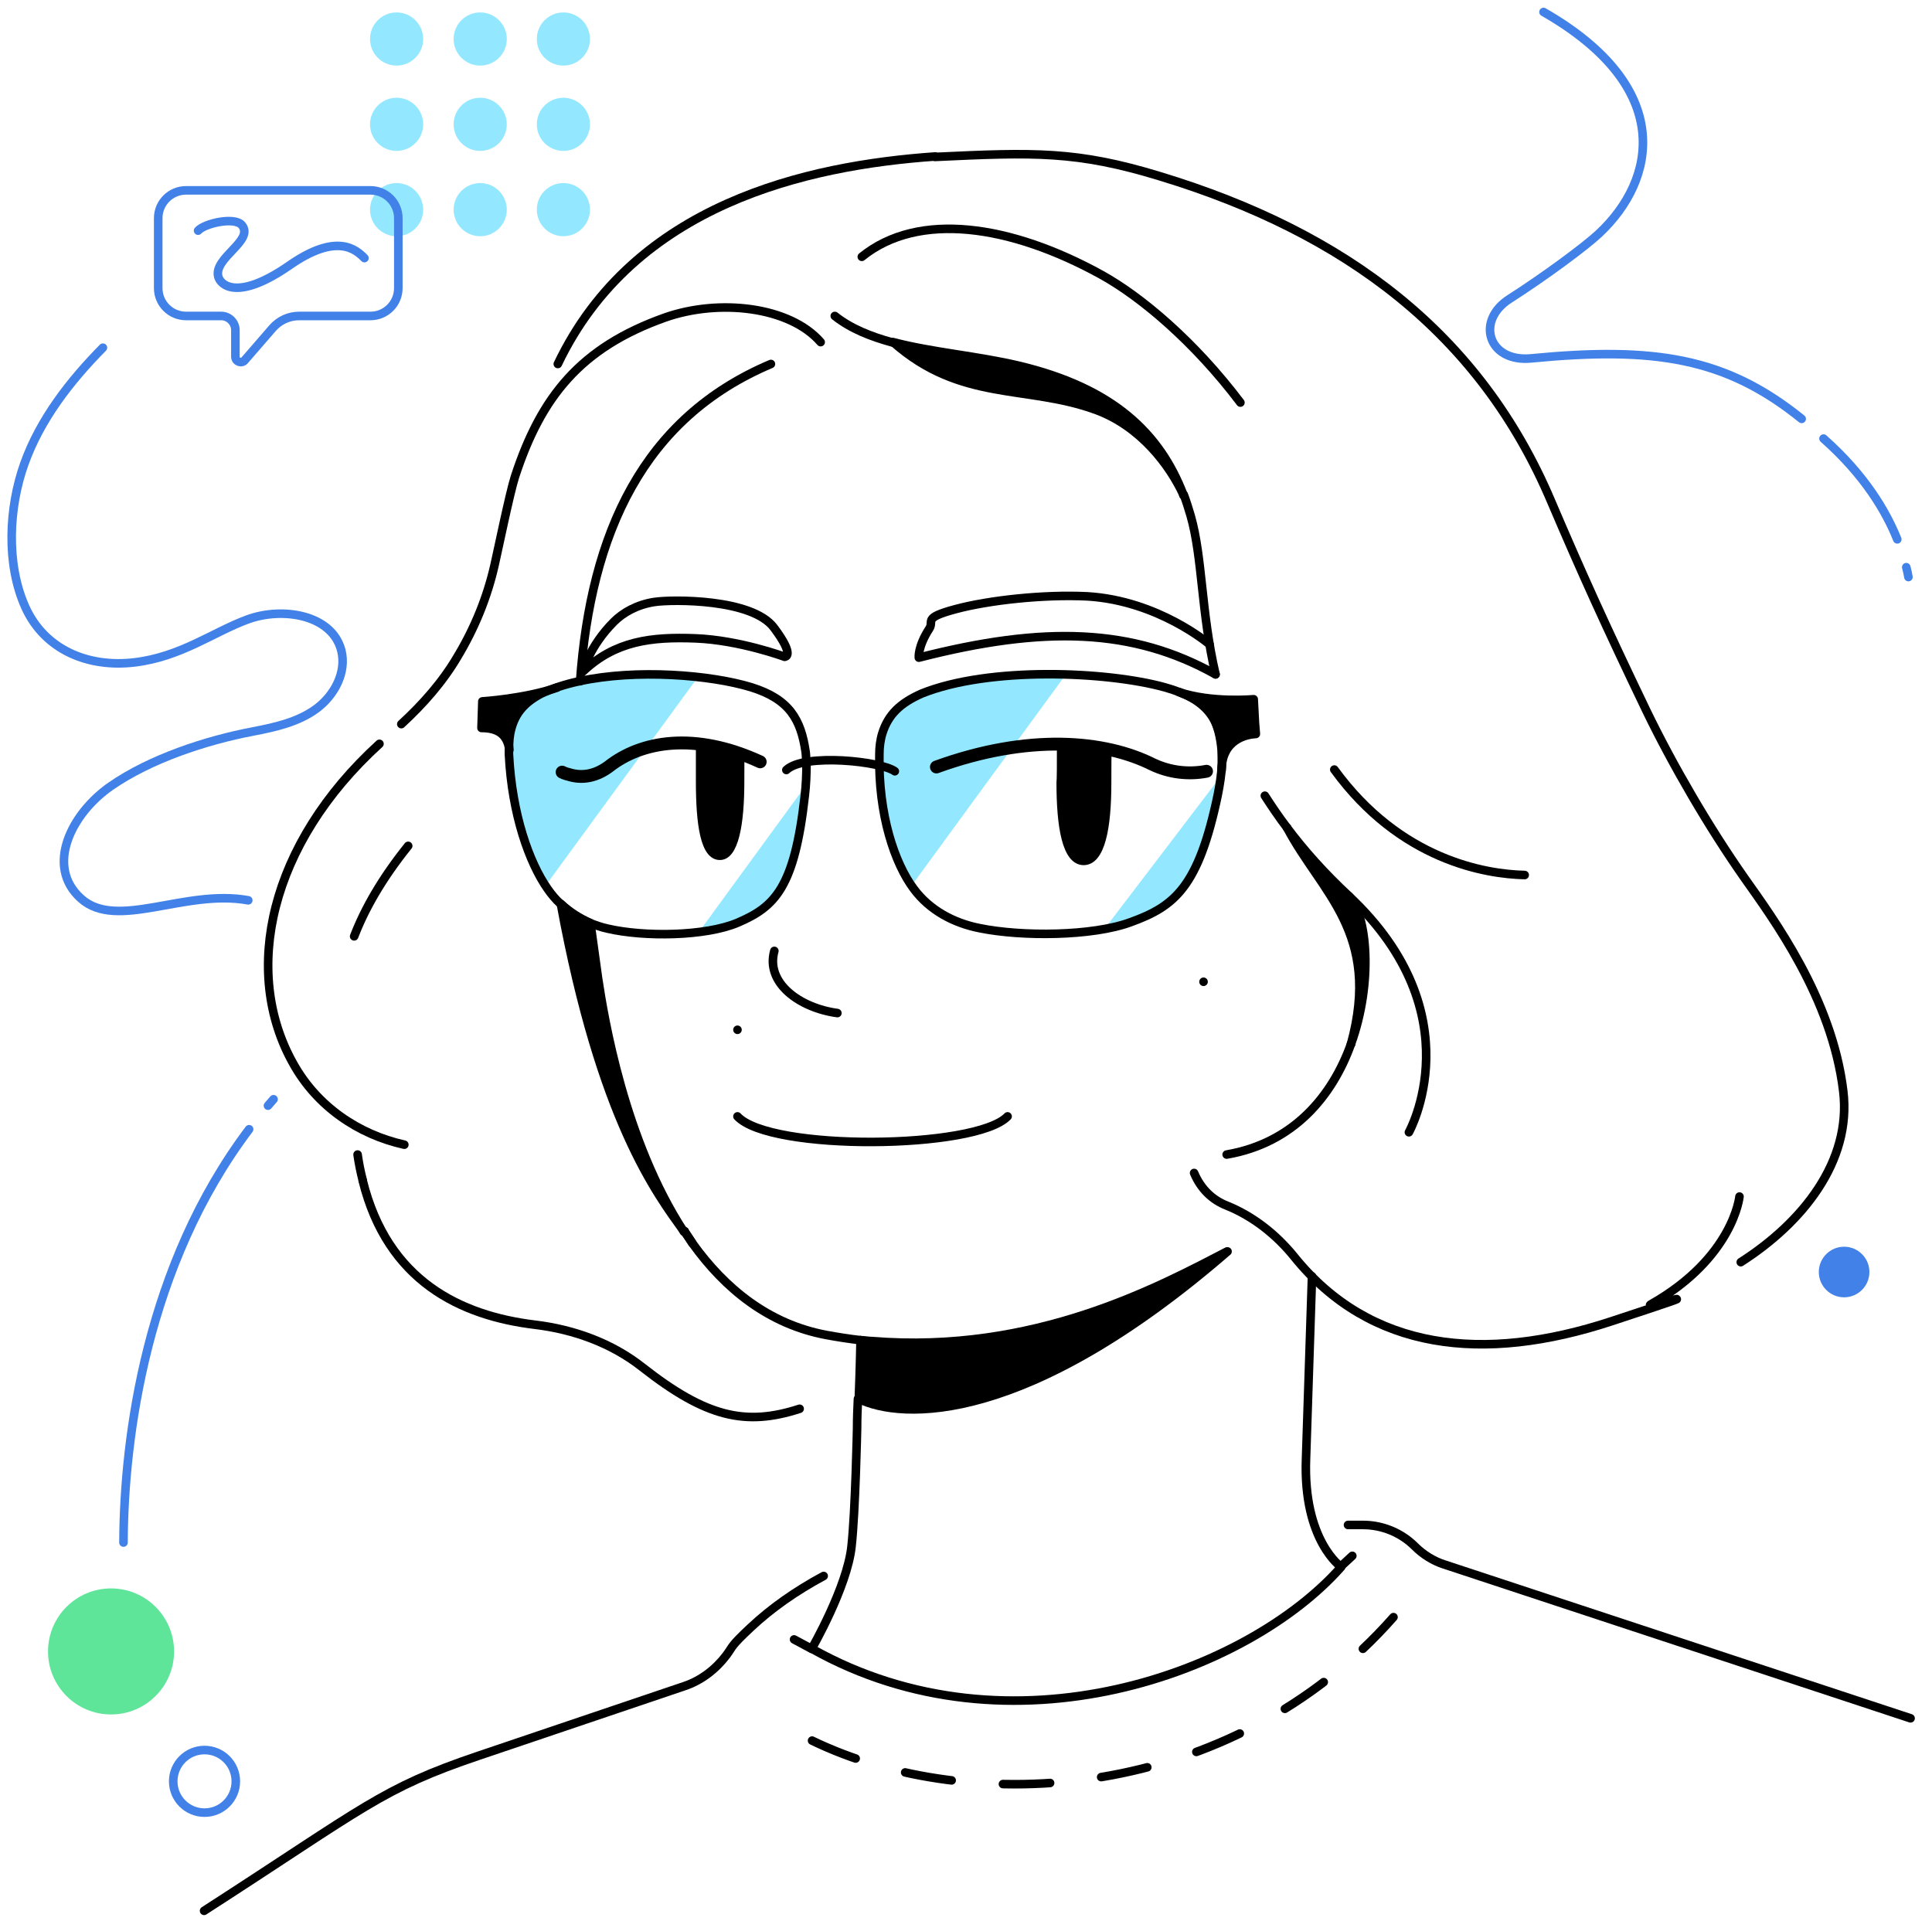 <?xml version="1.0" encoding="UTF-8"?>
<svg xmlns="http://www.w3.org/2000/svg" version="1.1" viewBox="0 0 450.6 448.1">
  <defs>
    <style>
      .cls-1 {
        stroke-dasharray: 11 12;
      }

      .cls-1, .cls-2, .cls-3, .cls-4, .cls-5, .cls-6 {
        stroke-linecap: round;
        stroke-linejoin: round;
      }

      .cls-1, .cls-2, .cls-3, .cls-4, .cls-6 {
        stroke: #000;
      }

      .cls-1, .cls-2, .cls-4, .cls-5 {
        fill: none;
      }

      .cls-1, .cls-2, .cls-5, .cls-6 {
        stroke-width: 2px;
      }

      .cls-4 {
        stroke-width: 3px;
      }

      .cls-5 {
        stroke: #4181e8;
      }

      .cls-7 {
        fill: #4181e8;
      }

      .cls-8 {
        fill: #93e8ff;
      }

      .cls-9 {
        fill: #5fe59a;
      }
    </style>
  </defs>
  <!-- Generator: Adobe Illustrator 28.6.0, SVG Export Plug-In . SVG Version: 1.2.0 Build 709)  -->
  <g>
    <g id="_Слой_1" data-name="Слой_1">
      <path class="cls-6" d="M315.1,243.5c7.1-26-6.9-35.2-14.9-50.4,3.9,5.2,8.6,10.5,14.4,15.9,4.3,4.4,5.7,20.1.5,34.5Z"/>
      <path class="cls-2" d="M314.6,209c29.4,27.6,14,55.1,14,55.1"/>
      <path class="cls-2" d="M300.2,193.1s0,0,0,0c-1.9-2.5-3.6-5-5.2-7.5"/>
      <path class="cls-2" d="M283.5,157.3c-3.4-14.6-3-27.2-5.8-37-.5-1.7-1-3.3-1.6-4.9h0"/>
      <path class="cls-2" d="M208.2,79.9c-5.1-1.4-9.7-3.2-13.5-6.2"/>
      <path class="cls-2" d="M201,59.9c13.2-10.7,34.7-7.5,55.9,4.2,9.2,5.1,21.6,15.5,32.4,29.8"/>
      <line class="cls-2" x1="172" y1="240.2" x2="172" y2="240.2"/>
      <path class="cls-8" d="M248.6,157.3l-36,49.3c-4.2-6.1-7.8-17.1-7.5-30.8,0-1.6.2-3.3.7-4.9,1.4-4.4,4.2-7,9.1-9.2,9-3.6,21.9-4.8,33.7-4.4Z"/>
      <path class="cls-8" d="M284.8,181c-.2,1.5-.4,3.1-.8,4.6-4.5,21.5-10.1,25.9-20.3,29.6-1.8.7-3.9,1.2-6.2,1.6l27.2-35.7Z"/>
      <path class="cls-8" d="M162.8,157.9l-35.5,48.6c-4-6.1-7.7-17-8.4-30.6,0-1.6,0-3.3.3-4.9.9-4.4,3.1-7,7.2-9.2,2.6-1.2,5.6-2.2,8.9-2.9,8.6-1.8,18.8-2,27.5-1Z"/>
      <path class="cls-8" d="M187.9,183.4c0,.7-.1,1.5-.2,2.2-2.4,21.5-7,25.9-15.6,29.6-2.5,1-5.6,1.8-9.1,2.2l24.8-34Z"/>
      <path class="cls-6" d="M129.8,160.4c-1.5.6-3.7,1-5.2,1.7-5,2.6-6.5,7.6-5.8,12.8-.5-3.7-2.8-5.1-6.5-5.1l.2-6.2s9.7-.6,17.4-3.2Z"/>
      <path class="cls-6" d="M292.4,163.1l.3,5.6.2,2.5c-2.1.1-8,1.2-8,8.6.5-5.2-.5-13.8-5.6-16.4-1.8-1-2.9-1.4-4.4-2,7.6,2.6,17.4,1.7,17.4,1.7Z"/>
      <path class="cls-2" d="M183.4,179.6c4.2-4,22.2-2,25.3.3"/>
      <path class="cls-2" d="M180.6,221.8c-2.1,7.5,5.9,13.3,14.7,14.5"/>
      <path class="cls-2" d="M172,260.4c7.6,8.2,55.6,7.7,63,0"/>
      <line class="cls-2" x1="280.7" y1="229" x2="280.7" y2="229"/>
      <path class="cls-2" d="M183,153.2s-10.5-3.9-20.8-4.3-18.7.6-26.2,7.7c0,0,1.4-5.8,7.2-11.6,2.1-2.1,5.4-4,9.5-4.6s22.7-.8,27.8,6,2.5,6.8,2.5,6.8Z"/>
      <path class="cls-2" d="M282.1,150.3s-11.9-10.2-28.5-11.2c-10.2-.5-23,.9-30.8,3s-4.8,2.7-6.1,4.6c-2.7,4.2-2.4,6.7-2.4,6.7,29.2-7.5,49.9-6.9,69.2,3.9"/>
      <path class="cls-2" d="M84.6,275.3c-.5-1.9-.9-3.9-1.2-6"/>
      <path class="cls-2" d="M186.5,328.6c-12.6,4.1-21.8,2-36.7-9.7-7.1-5.6-15.9-8.8-25-9.9-17.4-2.1-34.4-10.2-40.2-33.6"/>
      <path class="cls-2" d="M88.5,173.5c-25.6,23.3-32.2,53.1-20.1,74.6,5.5,9.9,15.1,16.5,25.9,18.9"/>
      <path class="cls-2" d="M191.4,79.8c-7.2-8.3-23.7-10.2-36.4-5.7-19.6,7-28.8,18.4-34.9,37.1-1.2,3.7-4.1,17.8-4.8,20.8-1.7,7.4-4.6,14.5-8.5,21-3.5,6-8.1,11.2-13.2,15.9"/>
      <path class="cls-2" d="M95.2,197.3c-6.1,7.6-10.1,14.6-12.6,21.1"/>
      <path class="cls-2" d="M315.1,243.5c-4.3,12-13.3,23.1-29,25.8"/>
      <path class="cls-2" d="M300.2,193.1s0,0,0,0"/>
      <path class="cls-2" d="M315.1,243.5h0"/>
      <path class="cls-2" d="M218.1,36.5c-29.9,2.1-70.2,11.1-88,48.4"/>
      <path class="cls-2" d="M406,294.4c14.4-9.2,25.9-23.5,23.9-39.9-2.6-21.7-16.4-40.3-23.1-49.8-8.2-11.7-16.6-26.1-22.8-38.9-9.7-20.2-15.2-32.4-22.2-48.8-16.5-39-47.8-62.7-91.3-75.9-19.3-5.9-29.3-5.6-52.4-4.5"/>
      <path class="cls-2" d="M278.5,273.6c1.6,3.8,4.3,6.3,7.6,7.6,6.2,2.5,11.6,6.8,15.8,12,17.7,21.9,44.1,24.8,73.9,15s6.4-2.4,9.3-4c19.2-10.9,20.6-25.1,20.6-25.1"/>
      <path class="cls-2" d="M189.4,384.6c46.3,26,101.7,5.5,123.4-19.1,0,0-8.9-6.1-8.2-25.2l1.4-42.6"/>
      <path class="cls-6" d="M286.3,291.9c-47,40.7-76,39.3-86,34.4.3-7.8.4-13.4.4-13.7.9,0,1.8.2,2.6.2,37.9,3.1,66.9-12.6,82.9-20.9Z"/>
      <path class="cls-2" d="M200.7,312.6c-2.6-.3-5.2-.7-7.9-1.2-13.5-2.5-23.7-10.8-31.3-21.4-.6-.9-1.2-1.8-1.8-2.7,0,0,0,0,0-.1"/>
      <path class="cls-2" d="M135.3,158.9c2.5-34.6,14.7-61.4,44.5-74"/>
      <path class="cls-6" d="M159.5,287.2c-6.3-8.8-19.4-25.7-28.7-76.4,2,1.9,4.4,3.4,6.9,4.5.6,4.3,1.2,8.6,1.8,13,1.4,9.3,6.1,37.7,20,59Z"/>
      <path class="cls-2" d="M161.5,290c-.5-.8-1.1-1.7-1.8-2.7,0,0,0,0,0-.1"/>
      <path class="cls-6" d="M276,115.4c-3.2-6.9-10-16-20.4-19.8-16.2-5.9-31.5-1.8-47.3-15.8,9.1,2.4,19.6,3.2,29.3,5.5,21.9,5.2,32.9,15.7,38.4,30.1Z"/>
      <line class="cls-2" x1="276" y1="115.5" x2="276" y2="115.4"/>
      <path class="cls-2" d="M311.2,179.5c15.4,21.2,35.4,24.4,44.4,24.6"/>
      <path class="cls-4" d="M281.4,179.9c-4.2.8-8.6.3-12.6-1.6-11.2-5.6-28.9-7.2-50.4.6"/>
      <path class="cls-4" d="M177.3,177.7c-15.4-7.1-27.8-4.8-35.3,1.1-2.7,2-5.7,2.8-8.8,2-.8-.2-1.5-.4-2.1-.7"/>
      <path class="cls-3" d="M247,173.9c0,4.3,0,8-.1,8.6,0,10.3,1.3,18.7,5.8,18.8,4.6,0,6-8.4,6-18.7s.1-4.2.3-8.4c-3.8-.5-7.9-.5-11.9-.4Z"/>
      <path class="cls-3" d="M166.4,173.9c-1.1,0-2.4,0-3.6.1v8.2c0,9.9,1,17.9,5.1,17.9,3.9,0,5.2-8,5.2-17.8s.1-3,.1-6.2c-2.4-.8-4.7-1.5-6.9-2.3Z"/>
      <path class="cls-1" d="M189.4,406c37.4,18.1,97.8,14.1,135.6-28.8"/>
      <path class="cls-2" d="M192.1,367.6c-6.5,3.5-12.2,7.5-17,12s-4,4.2-5.7,6.5h0c-2.5,3.3-5.9,5.9-9.8,7.2l-47.9,16.2c-22.8,7.7-26.4,11.9-64.1,36.2"/>
      <path class="cls-2" d="M445.6,400.8l-108.8-35.9c-2.5-.8-4.9-2.3-6.8-4.2h0c-3.2-3.2-7.6-5-12.1-5h-3.5"/>
      <path class="cls-2" d="M185.2,382.4l4.1,2.2s8.3-14.4,9.3-23.9c.9-8.1,1.3-27.6,1.3-27.6,0-2.4.1-4.7.2-6.8"/>
      <path class="cls-2" d="M200.7,312.6h0"/>
      <line class="cls-2" x1="312.7" y1="365.4" x2="315.4" y2="362.9"/>
      <path class="cls-2" d="M285.1,175.4c-.6-7.5-3.3-12.3-13.5-15.1-13.4-3.7-40.9-4.9-56.7,1.5-4.9,2.2-7.7,4.8-9.1,9.2-.5,1.6-.7,3.3-.7,4.9-.3,14.2,3.6,25.5,8,31.4,3.7,5,9.3,8,15.4,9.2,9.8,2,26.3,1.9,35.2-1.4,10.2-3.7,15.8-8.1,20.3-29.6.5-2.5.9-5,1-7.5,0-1,0-2,0-2.7Z"/>
      <path class="cls-2" d="M188.1,178.1c0,2.5-.1,5-.4,7.5-2.4,21.5-7,25.9-15.6,29.6-7.5,3.2-21.8,3.4-30.4,1.4-1.4-.3-2.8-.8-4.1-1.3-2.5-1-4.8-2.5-6.9-4.5-1.1-1-2.1-2.2-3-3.5-4.2-6-8.3-17.2-9-31.4,0-1.6,0-3.3.3-4.9.9-4.4,3.1-7,7.2-9.2,2.6-1.2,5.6-2.2,8.9-2.9,13.3-2.9,30.6-1.5,40.1,1.4,9,2.8,11.6,7.6,12.7,15.1.1.7.1,1.7.2,2.7Z"/>
      <path class="cls-5" d="M58.1,263.4c-23.9,31.7-29.2,71.7-29.3,96.4"/>
      <path class="cls-5" d="M63.8,256.4c-.4.5-.9,1-1.3,1.5"/>
      <path class="cls-5" d="M24,81.1c-7.7,7.8-14.6,16.7-18.3,27-3.7,10.3-4.3,23.5.2,33.5s14.7,14.2,25.5,12.9,18.2-7,26.3-10,19.7-1.2,21.9,7.2c1.3,5.1-1.6,10.5-5.8,13.6s-9.5,4.3-14.7,5.3c-11.1,2.1-24.1,6.4-33.3,12.8-9.2,6.4-15.3,18.7-6.9,26.2s24.2-2.3,39,.4"/>
      <g>
        <circle class="cls-8" cx="131.4" cy="9.1" r="6.2"/>
        <circle class="cls-8" cx="131.4" cy="29" r="6.2"/>
        <circle class="cls-8" cx="131.4" cy="48.9" r="6.2"/>
        <circle class="cls-8" cx="112" cy="9.1" r="6.2"/>
        <circle class="cls-8" cx="112" cy="29" r="6.2"/>
        <circle class="cls-8" cx="112" cy="48.9" r="6.2"/>
        <circle class="cls-8" cx="92.5" cy="9.1" r="6.2"/>
        <circle class="cls-8" cx="92.5" cy="29" r="6.2"/>
        <circle class="cls-8" cx="92.5" cy="48.9" r="6.2"/>
      </g>
      <path class="cls-5" d="M69.9,73.7h16.5c3.6,0,6.5-2.9,6.5-6.5v-16.3c0-3.6-2.9-6.5-6.5-6.5h-43c-3.6,0-6.5,2.9-6.5,6.5v16.3c0,3.6,2.9,6.5,6.5,6.5h8.2c1.8,0,3.3,1.5,3.3,3.3v6.2c0,1.2,1.5,1.7,2.2.8l6.5-7.5c1.6-1.8,3.8-2.8,6.2-2.8Z"/>
      <path class="cls-5" d="M46.2,53.8c1.5-1.7,8.5-3.3,10.2-1.3,3,3.6-6.6,7.6-5.5,12,.5,2,4.5,5.8,16.6-2.6,11.2-7.8,15.6-3.6,17.5-1.7"/>
      <path class="cls-5" d="M360,2.8c30.7,17.6,26.4,39.1,12.9,51.7-3.2,3-12.8,10.1-20.8,15.2s-5,14.8,4.9,13.9c28.9-2.8,45.5-.2,63.2,14.1"/>
      <path class="cls-5" d="M444.6,132.3c.2.8.4,1.6.5,2.3"/>
      <path class="cls-5" d="M425.3,102.3c9.6,8.5,14.6,17,17.2,23.5"/>
      <circle class="cls-5" cx="47.7" cy="415.5" r="7.3"/>
      <circle class="cls-9" cx="25.9" cy="385.2" r="14.7"/>
      <circle class="cls-7" cx="430.1" cy="296.7" r="5.9"/>
    </g>
  </g>
</svg>